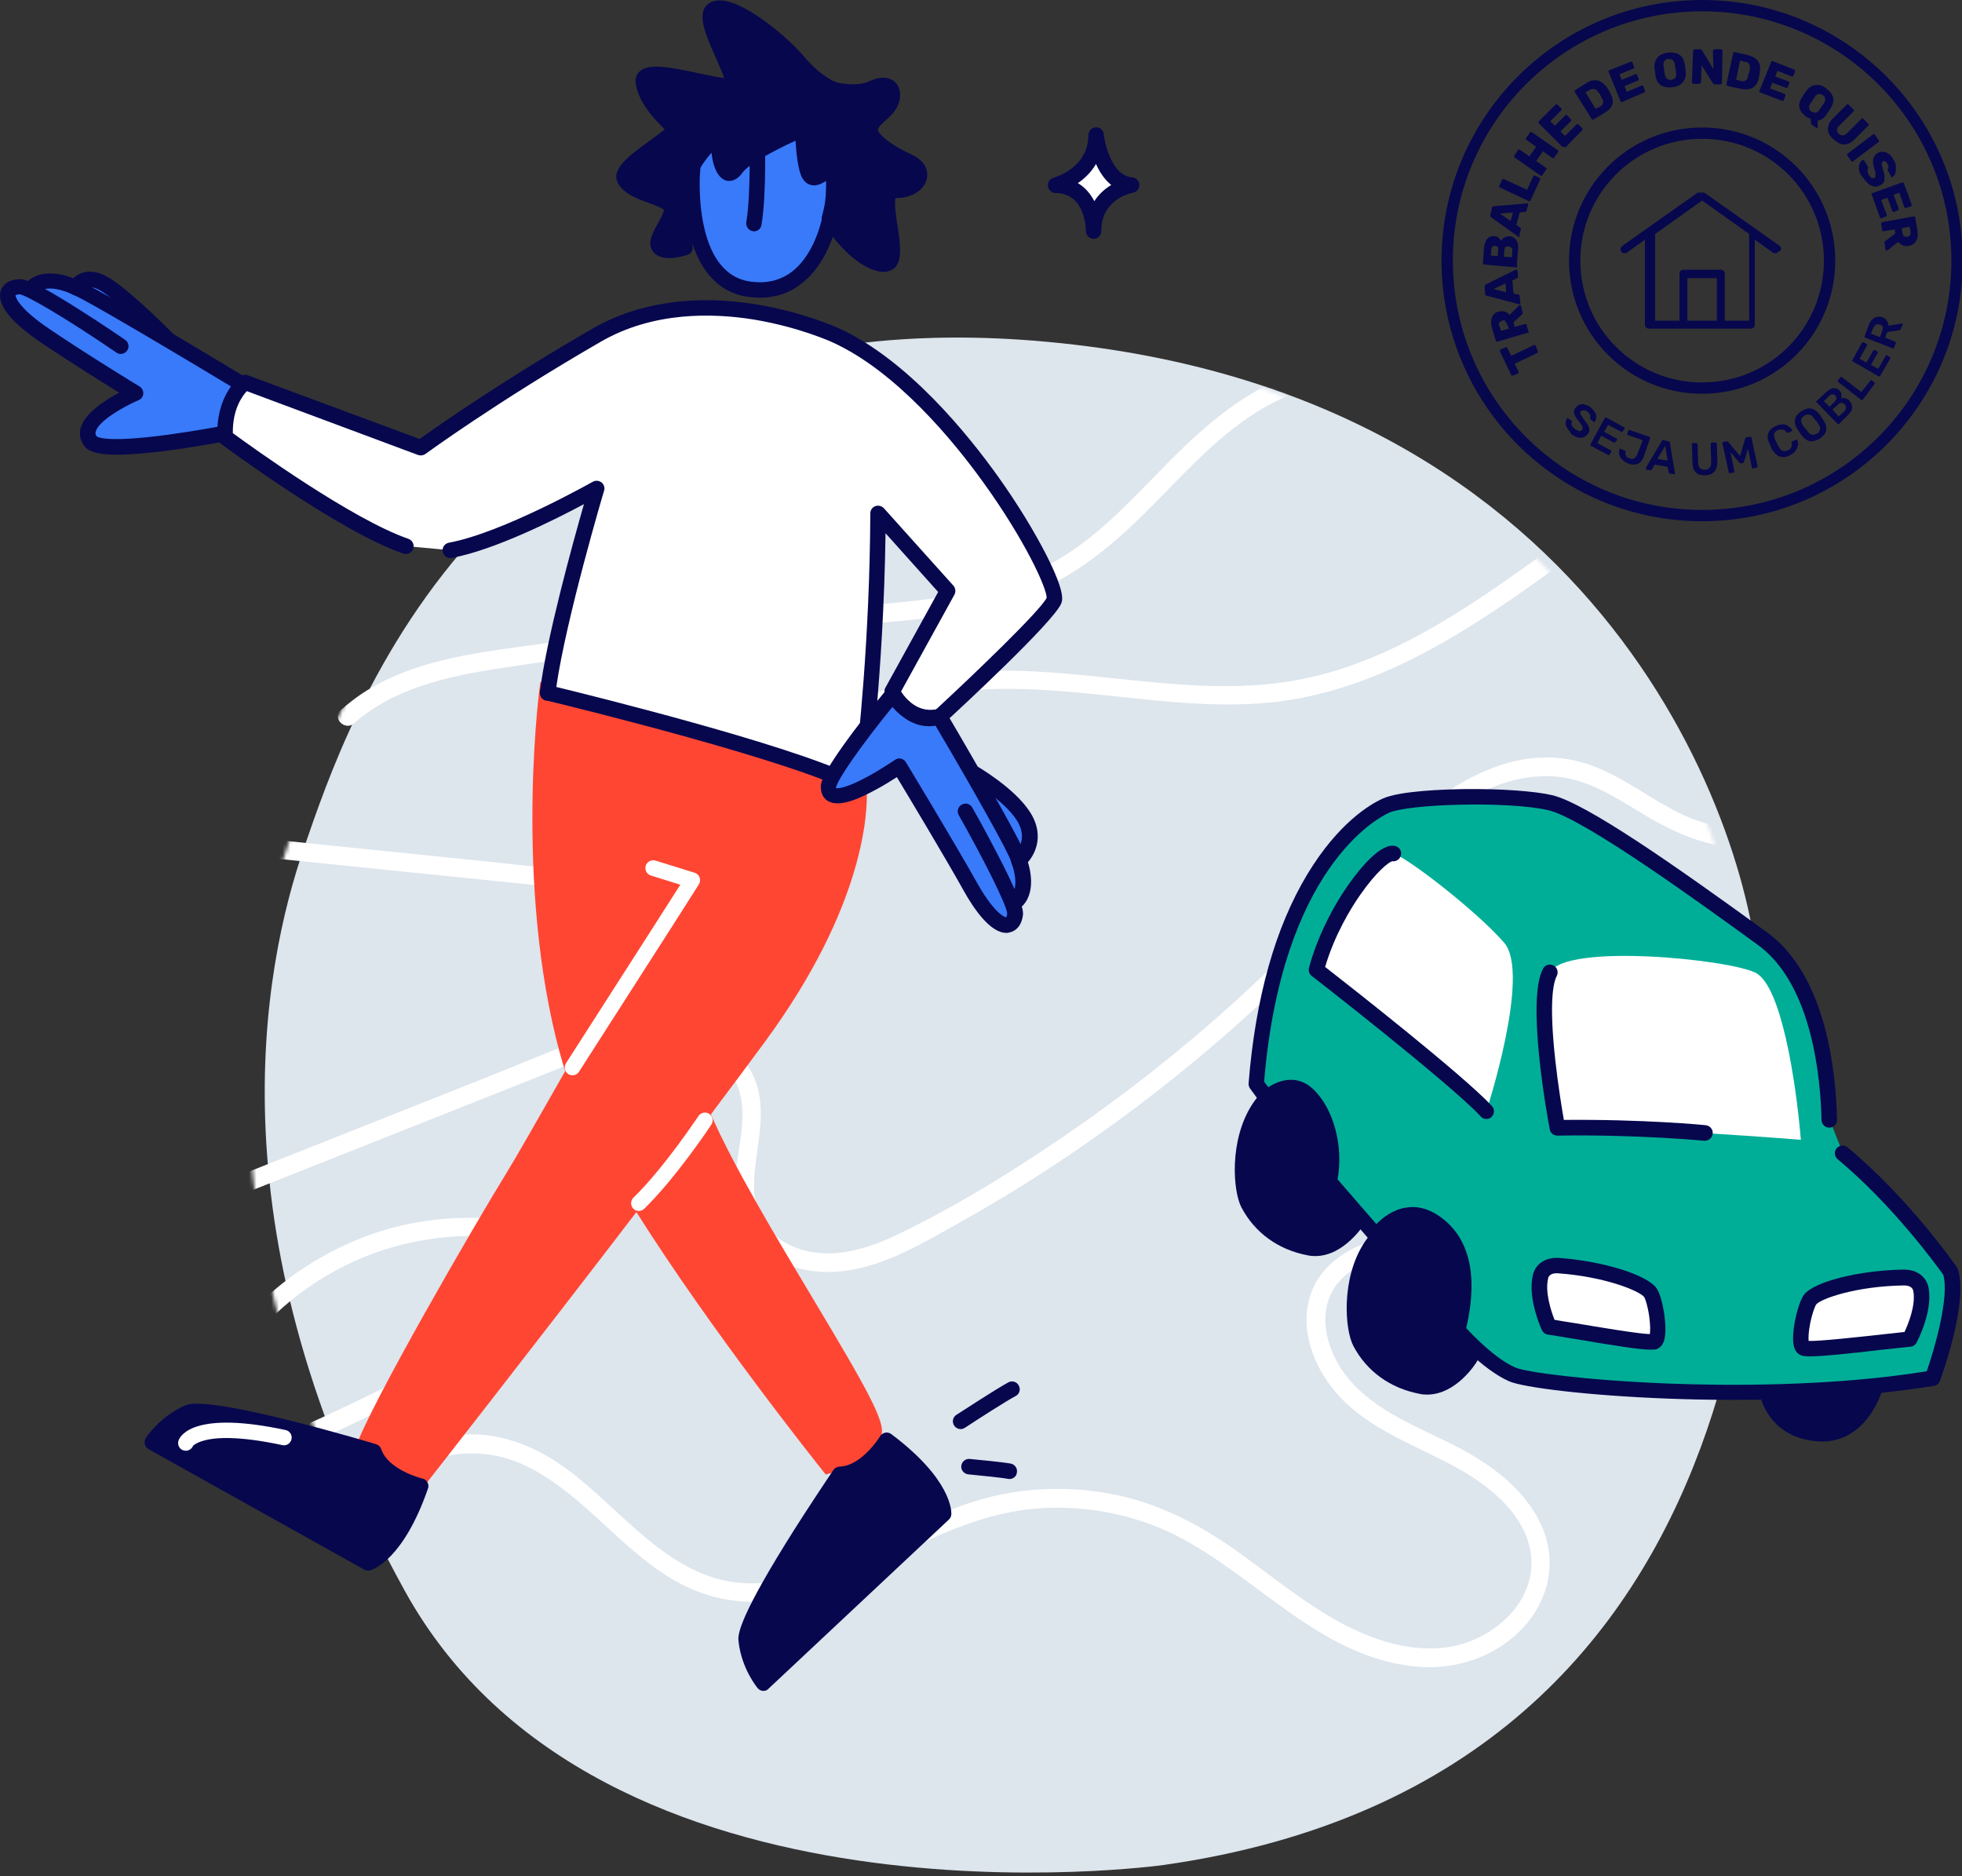 <svg width="524" height="501" viewBox="0 0 524 501" fill="none" xmlns="http://www.w3.org/2000/svg">
<rect x="0" y="0" width="524" height="501" fill="#333333" stroke="none"/>
<g clip-path="url(#carreiras-desenvolva-clip-0)">
<path d="M310.749 498.008C310.749 498.008 160.142 519.137 108.074 424.741C56.006 330.345 70.059 258.406 81.335 225.986C92.611 193.566 130.004 77.418 279.782 91.283C429.56 105.147 468.404 223.122 469.772 263.304C471.223 303.487 479.638 474.014 310.749 498.008Z" fill="#DDE5ED"/>
<mask id="carreiras-desenvolva-mask-0" masktype="alpha" maskUnits="userSpaceOnUse" x="66" y="89" width="400" height="411">
<path d="M306.433 497.287C306.433 497.287 155.825 518.416 103.758 424.02C51.69 329.624 65.743 257.686 77.019 225.266C88.295 192.845 125.687 76.698 275.466 90.562C425.244 104.427 464.087 222.401 465.455 262.584C466.906 302.767 475.322 473.294 306.433 497.287Z" fill="#DDE5ED"/>
</mask>
<g mask="url(#carreiras-desenvolva-mask-0)">
<path d="M54.431 322.956C74.993 314.819 95.513 306.642 116.075 298.506C126.439 294.396 136.761 290.286 147.125 286.177C156.577 282.441 166.484 277.916 176.89 278.124C184.435 278.29 192.85 281.735 196.415 288.792C200.271 296.43 197.078 305.729 196.498 313.782C195.876 322.125 198.239 329.846 205.204 334.869C211.919 339.726 220.584 340.515 228.502 338.896C238.161 336.903 246.991 331.673 255.531 326.899C263.863 322.25 272.071 317.31 280.072 312.08C296.032 301.66 311.288 290.162 325.714 277.709C340.307 265.089 353.945 251.474 366.714 237.069C378.943 223.329 393.452 207.057 413.475 207.264C422.761 207.347 430.472 212.287 438.141 216.978C445.893 221.71 453.77 225.405 462.932 226.359C481.794 228.269 500.241 219.261 515.87 209.714C519.974 207.223 523.995 204.566 527.975 201.868C530.628 200.083 528.141 195.766 525.446 197.551C509.942 208.012 492.697 219.137 473.668 221.295C464.341 222.333 455.221 220.755 446.93 216.314C439.178 212.163 432.089 206.642 423.632 203.902C405.226 198.007 387.11 208.883 374.424 221.461C367.501 228.31 361.325 235.865 354.65 243.005C348.142 249.979 341.343 256.746 334.379 263.263C320.367 276.339 305.443 288.46 289.773 299.502C274.144 310.502 257.728 320.88 240.524 329.265C232.316 333.25 222.947 336.447 213.909 333.624C210.22 332.462 206.655 330.345 204.333 327.148C201.97 323.869 201.307 319.884 201.39 315.94C201.597 307.555 204.54 299.128 202.426 290.743C200.436 282.897 193.928 277.418 186.507 274.844C177.719 271.814 168.267 273.35 159.644 276.173C149.488 279.494 139.621 283.852 129.672 287.796C109.11 295.932 88.59 304.11 68.028 312.246C63.053 314.197 58.12 316.189 53.145 318.14C50.161 319.344 51.446 324.159 54.431 322.956Z" fill="white"/>
<path d="M488.758 328.269C460.776 328.435 432.752 328.643 404.77 328.809C393.37 328.892 381.472 328.061 370.196 330.386C360.993 332.296 351.956 337.526 349.551 347.281C347.105 357.244 352.246 367.787 359.376 374.554C367.957 382.731 379.523 386.55 389.68 392.279C398.427 397.177 408.086 405.147 408.957 415.94C409.786 426.069 401.992 434.537 393.038 438.107C382.052 442.507 369.823 439.311 359.666 434.164C348.639 428.518 339.229 420.382 329.114 413.325C319.082 406.351 308.22 400.955 296.115 398.796C284.342 396.679 272.113 397.26 260.63 400.789C249.644 404.151 239.57 409.88 229.206 414.778C219.382 419.427 208.686 423.661 197.617 422.665C178.465 420.963 166.07 403.196 151.726 392.528C144.513 387.173 136.222 383.354 127.143 383.022C118.355 382.69 109.856 385.513 101.98 389.124C93.647 392.943 85.812 397.717 77.687 401.951C70.225 405.812 62.183 409.506 53.684 410.046C49.622 410.295 45.642 409.797 41.787 408.51C38.761 407.513 37.434 412.329 40.46 413.325C57.996 419.137 75.075 409.215 89.999 400.996C104.965 392.736 122.335 383.23 139.497 390.992C156.369 398.63 166.692 415.733 183.357 423.703C192.809 428.227 203.131 428.767 213.246 426.235C224.232 423.454 234.264 417.891 244.379 412.951C255.282 407.638 266.433 403.321 278.663 402.698C290.726 402.076 302.997 404.483 313.817 409.88C335.498 420.756 352.039 442.092 377.409 444.956C387.856 446.119 398.469 442.964 406.013 435.45C413.227 428.269 415.963 417.933 412.107 408.344C408.003 398.257 398.8 391.407 389.473 386.509C379.399 381.237 367.626 377.169 360.164 368.161C353.946 360.648 350.795 348.858 358.547 341.262C365.304 334.62 376.373 334.081 385.286 333.956C412.937 333.582 440.629 333.582 468.279 333.416C475.078 333.375 481.918 333.333 488.717 333.292C491.95 333.209 491.992 328.227 488.758 328.269Z" fill="white"/>
<path d="M59.737 368.95C66.992 355.459 78.516 344.707 92.197 337.941C99.037 334.537 106.416 332.212 113.961 331.009C120.967 329.888 128.926 329.431 135.808 331.548C138.792 332.462 141.86 334.08 143.27 336.986C145.052 340.639 143.56 345.039 141.155 348.028C138.419 351.432 134.481 353.632 130.75 355.749C126.604 358.074 122.418 360.357 118.231 362.557C101.358 371.482 84.113 379.701 66.494 387.132C46.554 395.517 26.2 402.906 5.555 409.257C2.487 410.212 3.814 414.985 6.881 414.072C46.347 401.951 84.652 386.094 121.091 366.708C125.568 364.3 130.087 361.893 134.481 359.361C138.461 357.078 142.44 354.504 145.259 350.809C150.566 343.919 150.275 334.371 142.731 329.307C136.305 324.99 127.392 324.907 119.93 325.363C111.763 325.903 103.68 327.688 96.093 330.76C78.972 337.609 64.173 350.104 55.384 366.459C53.933 369.24 58.203 371.772 59.737 368.95Z" fill="white"/>
<path d="M94.56 193.151C105.089 183.811 119.35 180.656 132.906 178.539C149.447 176.007 166.07 173.931 182.652 171.772C199.359 169.572 216.024 167.87 232.813 166.501C247.571 165.297 262.661 163.761 276.466 158.032C289.441 152.636 299.639 143.337 309.34 133.416C318.709 123.827 327.995 113.74 340.058 107.513C366.755 93.69 398.593 101.245 426.617 106.019C452.153 110.378 481.628 113.2 504.802 99.045C507.579 97.343 510.191 95.392 512.678 93.275C515.124 91.2 511.6 87.671 509.154 89.747C488.261 107.513 458.123 105.936 432.711 101.992C404.438 97.592 374.134 89.373 346.069 99.46C332.845 104.193 322.357 113.076 312.573 122.914C303.163 132.379 294.126 142.673 282.477 149.481C269.418 157.119 254.163 159.527 239.322 160.938C222.988 162.474 206.655 163.761 190.363 165.795C173.283 167.953 156.245 170.361 139.166 172.644C125.527 174.512 111.308 176.588 99.203 183.645C96.259 185.347 93.523 187.381 90.995 189.622C88.632 191.781 92.155 195.268 94.56 193.151Z" fill="white"/>
<path d="M53.063 227.148C72.132 229.099 91.16 231.05 110.23 233.001C119.764 233.956 129.299 234.952 138.792 235.907C147.457 236.779 156.245 238.024 164.992 237.609C172.91 237.235 180.621 235.367 187.42 231.216C193.265 227.646 198.239 222.831 202.882 217.808C212.624 207.264 221.371 195.973 234.886 190.079C249.354 183.769 265.729 183.313 281.192 184.392C299.598 185.637 317.921 189.124 336.41 187.837C364.475 185.886 388.271 171.025 410.615 155.127C432.213 139.768 453.936 122.333 480.094 115.567C483.203 114.778 486.354 114.114 489.546 113.657C492.697 113.2 491.37 108.385 488.22 108.842C461.605 112.868 439.053 128.601 417.704 143.919C396.23 159.319 374.093 176.09 347.644 181.362C313.651 188.128 279.243 173.64 245.25 181.486C237.871 183.188 230.699 185.969 224.315 190.079C218.345 193.939 213.288 198.879 208.52 204.11C199.4 214.072 190.612 226.11 177.304 230.511C169.055 233.25 160.183 232.96 151.644 232.213C142.44 231.424 133.279 230.386 124.117 229.431C105.048 227.48 86.02 225.529 66.95 223.578C62.349 223.122 57.706 222.623 53.104 222.167C49.871 221.835 49.912 226.816 53.063 227.148Z" fill="white"/>
</g>
<path d="M281.938 49.481C281.938 49.481 292.757 46.617 292.757 36.115C292.757 36.115 294.084 48.734 302.251 49.481C302.251 49.481 292.094 51.225 292.094 61.686C292.094 61.686 292.094 49.481 281.938 49.481Z" fill="white"/>
<path d="M292.094 63.761C290.933 63.761 290.021 62.848 290.021 61.685C290.021 61.27 289.897 51.557 281.938 51.557C280.901 51.557 280.031 50.768 279.865 49.73C279.74 48.692 280.362 47.738 281.399 47.447C281.813 47.323 290.685 44.79 290.685 36.073C290.685 34.952 291.555 34.039 292.633 33.998C293.752 33.914 294.706 34.745 294.789 35.865C294.789 35.907 295.12 38.813 296.364 41.76C297.857 45.247 299.888 47.157 302.417 47.364C303.453 47.447 304.282 48.319 304.282 49.357C304.324 50.394 303.577 51.308 302.541 51.474C302.209 51.515 294.126 53.093 294.126 61.644C294.167 62.848 293.255 63.761 292.094 63.761ZM287.866 48.9C289.856 50.062 291.265 51.806 292.26 53.715C293.504 51.806 295.12 50.394 296.779 49.398C294.955 47.904 293.628 45.87 292.716 43.794C291.431 45.994 289.69 47.655 287.866 48.9Z" fill="#07074E"/>
<path d="M146.088 184.766C146.088 184.766 215.485 200.623 229.414 210.212L229.372 210.254C229.372 210.254 232.233 236.779 202.592 277.128C172.952 317.477 111.639 395.808 111.639 395.808C103.099 393.981 97.005 387.257 97.005 387.257C100.653 376.256 129.133 327.273 137.051 314.446C144.969 301.619 184.186 231.175 184.186 231.175L181.284 230.635C181.284 230.635 178.548 264.965 184.642 289.125C190.736 313.325 235.922 376.754 233.476 382.773C231.031 388.792 221.371 391.532 221.371 391.532C221.371 391.532 164.992 321.005 154.131 289.125C138.585 243.504 146.088 184.766 146.088 184.766Z" fill="#FF4633"/>
<path d="M112.468 398.09L111.183 397.8C102.104 395.849 95.72 388.917 95.43 388.626L94.601 387.713L94.974 386.55C98.705 375.384 126.936 326.692 135.227 313.284C137.839 309.049 143.933 298.381 150.939 286.052C143.85 263.138 142.233 237.567 142.192 219.759C142.109 199.46 144.016 184.558 144.016 184.433L144.306 182.15L146.545 182.648C149.405 183.313 216.48 198.713 230.575 208.427L232.647 209.838L231.487 210.959C231.735 216.355 231.155 241.677 204.25 278.248C200.022 284.018 195.13 290.535 189.865 297.551C195.752 311.125 207.235 330.303 216.853 346.326C231.652 371.025 236.71 379.992 235.342 383.396C232.564 390.245 222.325 393.234 221.869 393.358L220.542 393.732L219.672 392.653C218.014 390.577 189.907 355.293 169.967 323.661C142.441 359.61 113.629 396.389 113.215 396.928L112.468 398.09ZM99.368 386.716C101.11 388.377 105.379 391.947 110.81 393.483C115.785 387.09 142.441 353.051 167.645 320.091C161.095 309.464 155.665 299.419 152.721 291.449C146.503 302.408 141.197 311.665 138.792 315.567C130.294 329.224 104.26 374.263 99.368 386.716ZM172.703 320.299C190.943 349.44 216.936 382.607 222.076 389.124C224.978 388.045 229.953 385.596 231.487 382.15C231.528 378.954 221.454 362.142 213.329 348.651C203.712 332.628 193.14 314.985 187.047 301.494C182.445 307.555 177.636 313.865 172.703 320.299ZM155.458 286.592C155.665 287.215 155.872 287.837 156.079 288.46C158.65 296.056 163.914 305.895 170.381 316.521C175.439 309.88 180.455 303.321 185.14 297.094C184.02 294.354 183.15 291.864 182.611 289.622C179.419 276.92 178.631 261.519 178.59 250.809C178.59 248.941 178.59 247.115 178.59 245.413C172.454 256.372 163.5 272.437 155.458 286.592ZM182.942 237.609C182.486 248.775 182.279 271.44 186.632 288.626C186.964 289.996 187.461 291.532 188.083 293.192C192.767 286.966 197.12 281.112 200.934 275.924C209.225 264.633 220.128 247.239 225.02 228.352C227.341 219.469 227.424 213.491 227.341 211.374C213.661 203.03 159.645 190.079 147.871 187.339C146.793 197.883 143.062 242.881 153.799 281.112C163.251 264.384 173.574 245.911 178.838 236.447C179.004 232.752 179.17 230.511 179.17 230.469L179.336 228.144L187.337 229.68L185.927 232.171C185.927 232.296 184.808 234.288 182.942 237.609Z" fill="#FF4633"/>
<path d="M236.834 384.641C236.834 384.641 231.404 393.608 224.274 393.732C224.274 393.732 198.571 431.3 199.276 438.066C200.022 444.832 203.919 449.44 203.919 449.44L252.049 404.317C252.049 404.317 252.422 396.347 236.834 384.641Z" fill="#07074E"/>
<path d="M203.919 451.515C203.877 451.515 203.836 451.515 203.794 451.515C203.214 451.474 202.717 451.225 202.344 450.768C202.178 450.56 198.032 445.579 197.244 438.273C197.079 436.903 196.706 433.333 209.764 412.246C216.065 402.076 222.532 392.653 222.574 392.528C222.947 391.988 223.569 391.656 224.232 391.615C230.119 391.49 235.01 383.603 235.052 383.52C235.342 383.022 235.839 382.69 236.42 382.565C237 382.441 237.581 382.607 238.037 382.939C254.038 394.936 254.121 403.404 254.08 404.359C254.038 404.898 253.831 405.396 253.416 405.77L205.287 450.893C204.955 451.308 204.416 451.515 203.919 451.515ZM225.434 395.766C223.734 398.257 218.428 406.144 213.288 414.487C201.597 433.375 201.307 437.277 201.39 437.858C201.805 441.511 203.214 444.5 204.292 446.285L249.893 403.487C249.478 401.494 247.405 395.641 237.332 387.63C235.218 390.328 230.906 395.102 225.434 395.766Z" fill="#07074E"/>
<path d="M112.344 396.804C112.344 396.804 102.146 394.355 99.866 387.589C99.866 387.589 56.297 374.513 50.078 377.252C43.86 379.992 40.668 385.139 40.668 385.139L98.249 417.31C98.291 417.31 106.002 415.235 112.344 396.804Z" fill="#07074E"/>
<path d="M98.291 419.386C97.959 419.386 97.586 419.303 97.296 419.137L39.673 386.966C39.175 386.675 38.802 386.218 38.678 385.679C38.554 385.139 38.637 384.558 38.927 384.06C39.051 383.811 42.533 378.373 49.249 375.384C50.493 374.844 53.768 373.391 77.812 379.411C89.378 382.316 100.364 385.596 100.447 385.637C101.068 385.845 101.607 386.301 101.815 386.966C103.721 392.57 112.717 394.811 112.842 394.811C113.422 394.936 113.878 395.309 114.168 395.849C114.458 396.347 114.5 396.97 114.293 397.509C107.743 416.397 99.7 419.095 98.83 419.344C98.664 419.344 98.498 419.386 98.291 419.386ZM43.819 384.475L98.415 414.944C100.198 413.948 105.131 410.17 109.691 398.132C106.458 397.011 100.654 394.313 98.332 389.29C72.05 381.445 53.643 377.958 50.949 379.161C47.55 380.656 45.187 382.939 43.819 384.475Z" fill="#07074E"/>
<path d="M49.622 387.381C49.373 387.381 49.125 387.339 48.876 387.256C47.798 386.841 47.301 385.637 47.715 384.558C48.254 383.188 52.11 376.671 76.278 381.86C77.397 382.109 78.102 383.188 77.853 384.309C77.605 385.43 76.527 386.135 75.407 385.886C63.593 383.354 57.457 383.811 54.431 384.682C52.4 385.222 51.571 386.052 51.571 386.052C51.239 386.883 50.451 387.381 49.622 387.381Z" fill="white"/>
<path d="M20.189 76.837C20.189 76.837 22.428 72.188 28.646 76.298C34.864 80.407 44.979 90.826 44.979 90.826" fill="#387AF9"/>
<path d="M45.02 92.902C44.482 92.902 43.943 92.694 43.528 92.279C43.445 92.196 33.454 81.984 27.526 78.041C25.868 76.92 24.459 76.505 23.422 76.754C22.51 77.003 22.096 77.75 22.054 77.792V77.75L18.323 75.965C18.448 75.716 19.567 73.516 22.262 72.769C24.5 72.146 27.029 72.769 29.806 74.595C36.108 78.788 46.057 88.958 46.471 89.373C47.259 90.203 47.259 91.49 46.43 92.32C46.057 92.694 45.518 92.902 45.02 92.902Z" fill="#07074E"/>
<path d="M32.252 92.528C32.252 92.528 8.664 76.422 5.223 76.588C-0.083 76.879 0.871 82.109 11.898 89.581C22.22 96.555 36.191 105.065 36.191 105.065C36.191 105.065 19.608 112.163 24.293 117.892C27.899 122.292 62.598 115.276 62.598 115.276C62.598 115.276 63.136 108.635 70.557 106.144C70.557 106.144 23.132 77.418 20.272 76.879C20.272 76.879 13.307 73.184 9.162 76.339" fill="#387AF9"/>
<path d="M31.299 121.42C25.495 121.42 23.588 120.382 22.635 119.22C21.474 117.808 21.101 116.148 21.515 114.404C22.51 110.419 27.983 106.891 31.838 104.857C27.07 101.91 17.95 96.223 10.737 91.324C5.224 87.588 -1.036 82.233 0.166 77.792C0.415 76.879 1.41 74.761 5.099 74.554C5.514 74.512 6.053 74.512 7.504 75.052C7.586 74.927 7.711 74.803 7.877 74.72C12.768 70.942 20.189 74.512 21.101 75.01C26.241 77.044 57.83 96.015 71.594 104.359C72.298 104.774 72.671 105.563 72.588 106.351C72.506 107.14 71.967 107.846 71.179 108.095C65.209 110.129 64.671 115.235 64.629 115.442C64.546 116.355 63.883 117.103 62.971 117.31C62.888 117.31 54.099 119.095 45.021 120.299C38.927 121.088 34.532 121.42 31.299 121.42ZM25.827 116.521C26.117 116.771 28.77 118.265 44.979 116.065C51.654 115.152 58.121 113.989 60.815 113.45C61.313 111.54 62.681 108.261 66.204 105.895C48.379 95.143 22.469 79.743 19.774 78.829C19.608 78.788 19.401 78.705 19.277 78.622C17.95 77.916 14.592 76.629 12.022 77.169C14.219 78.373 17.163 80.116 21.142 82.648C27.444 86.633 33.372 90.702 33.413 90.743C34.367 91.407 34.615 92.694 33.952 93.607C33.289 94.562 32.004 94.811 31.092 94.147C17.287 84.724 7.172 78.871 5.265 78.58C4.56 78.622 4.27 78.788 4.146 78.829C4.104 79.494 5.431 82.607 13.059 87.754C23.215 94.645 37.103 103.113 37.269 103.196C37.932 103.612 38.305 104.359 38.264 105.106C38.222 105.895 37.724 106.559 37.02 106.849C32.667 108.717 26.241 112.536 25.578 115.235C25.454 115.733 25.454 116.065 25.827 116.521ZM19.774 78.871H19.816C19.816 78.871 19.816 78.871 19.774 78.871Z" fill="#07074E"/>
<path d="M184.891 45.87C184.891 45.87 182.528 74.679 200.022 77.211C218.76 79.951 221.994 56.621 221.994 56.621C221.994 56.621 227.963 32.088 204.79 23.579C184.974 16.273 184.891 45.87 184.891 45.87Z" fill="#387AF9"/>
<path d="M202.965 79.494C201.888 79.494 200.81 79.41 199.69 79.245C191.607 78.082 186.135 71.772 183.854 60.98C182.279 53.591 182.735 46.617 182.818 45.745C182.818 44.292 183.191 28.435 191.731 22.499C195.462 19.884 200.105 19.552 205.536 21.544C218.387 26.276 222.74 35.741 224.149 42.798C225.559 49.938 224.273 56.04 224.066 56.912C223.859 58.198 221.91 69.822 213.91 75.841C210.718 78.331 207.069 79.494 202.965 79.494ZM186.964 46.036C186.922 46.285 184.974 72.935 200.312 75.176C204.582 75.799 208.313 74.927 211.381 72.644C218.345 67.414 219.921 56.455 219.962 56.33C219.962 56.247 220.004 56.206 220.004 56.123C220.004 56.081 221.372 50.228 220.045 43.545C218.304 34.828 212.915 28.767 204.126 25.488C200.022 23.993 196.747 24.118 194.135 25.944C188.332 29.971 187.047 41.677 187.005 45.87C186.964 45.911 186.964 45.994 186.964 46.036Z" fill="#07074E"/>
<path d="M201.39 61.768C201.266 61.768 201.142 61.768 201.017 61.727C199.898 61.519 199.152 60.44 199.317 59.319C200.603 51.764 200.147 36.447 200.147 36.281C200.105 35.118 201.017 34.163 202.136 34.122C203.256 34.081 204.251 34.994 204.292 36.115C204.292 36.779 204.748 52.013 203.38 59.983C203.256 61.021 202.385 61.768 201.39 61.768Z" fill="#07074E"/>
<path d="M183.73 47.281C184.642 43.089 191.897 34.247 192.021 38.689C192.146 43.13 193.804 48.859 196.706 44.832C199.608 40.806 214.49 34.413 214.49 34.413C214.49 34.413 214.615 43.919 216.148 46.534C217.682 49.149 220.045 45.289 222.574 45.455C225.103 45.621 221.579 58.406 221.579 58.406C221.579 58.406 228.502 69.49 235.591 70.528C242.638 71.565 233.062 50.602 239.115 50.727C245.167 50.851 248.193 45.662 242.763 43.13C237.332 40.598 232.274 37.153 232.399 34.413C232.523 31.673 236.669 30.137 237.954 27.148C239.198 24.16 237.581 21.42 233.145 23.495C228.709 25.571 222.698 23.911 222.698 23.911C222.698 23.911 218.263 22.458 213.205 16.439C208.147 10.461 194.923 0 190.612 2.491C186.342 4.982 198.447 21.918 195.048 22.831C191.648 23.745 171.211 16.439 171.833 21.794C172.454 27.148 178.258 32.213 180.041 34.039C181.823 35.866 164.91 44.085 166.899 47.862C168.889 51.64 177.512 52.429 179.129 54.919C180.745 57.41 174.569 63.512 175.978 65.754C177.388 67.995 182.984 66.044 182.984 66.044C182.984 66.044 181.575 56.953 183.73 47.281Z" fill="#07074E"/>
<path d="M236.006 72.603C235.757 72.603 235.508 72.603 235.218 72.561C227.424 71.399 220.501 60.689 219.755 59.485C219.465 58.987 219.341 58.406 219.506 57.825C220.584 53.964 221.289 49.896 221.372 47.904C221.123 48.028 220.833 48.194 220.626 48.319C219.506 48.983 218.138 49.813 216.563 49.398C215.61 49.149 214.863 48.526 214.283 47.572C213.122 45.537 212.666 40.805 212.459 37.567C206.945 40.099 199.898 43.836 198.323 46.077C196.54 48.568 194.757 48.443 193.845 48.194C193.058 47.945 190.653 46.741 190.032 40.805C188.373 42.59 186.135 45.828 185.72 47.821C183.689 56.995 185.015 65.629 185.015 65.753C185.181 66.749 184.601 67.704 183.647 68.036C183.565 68.078 182.031 68.576 180.248 68.825C177.263 69.199 175.232 68.534 174.196 66.874C172.869 64.757 174.32 62.183 175.688 59.693C176.268 58.655 177.305 56.745 177.305 56.04C176.807 55.5 174.735 54.753 173.325 54.213C170.133 53.051 166.526 51.723 165.034 48.9C163.044 45.164 168.143 41.469 173.574 37.526C174.9 36.571 176.559 35.367 177.512 34.537C175.025 32.088 170.382 27.314 169.76 22.084C169.636 20.88 170.009 19.801 170.838 19.053C173.201 16.895 178.507 17.808 186.964 19.635C189.078 20.091 191.814 20.672 193.389 20.838C192.975 19.427 191.897 17.061 191.151 15.359C188.456 9.298 185.637 3.03 189.576 0.747C192.312 -0.83 196.623 0.456 202.8 4.608C207.194 7.596 212.003 11.831 214.78 15.151C219.05 20.216 222.823 21.793 223.279 21.959C223.901 22.125 228.792 23.288 232.233 21.669C236.047 19.884 238.161 21.087 239.073 21.959C240.524 23.371 240.814 25.695 239.861 28.02C239.115 29.805 237.705 31.092 236.462 32.212C235.508 33.084 234.513 33.956 234.472 34.62C234.43 35.409 236.71 38.148 243.633 41.345C247.199 43.005 247.986 45.745 247.53 47.737C246.825 50.851 243.426 52.926 239.198 52.885C238.742 54.047 239.363 58.032 239.695 60.232C240.441 65.172 241.063 69.448 238.907 71.606C238.327 72.021 237.415 72.603 236.006 72.603ZM223.776 58.032C225.973 61.27 231.238 67.787 235.84 68.451C235.881 68.451 235.964 68.451 236.006 68.451C236.586 67.372 235.923 63.055 235.591 60.73C234.886 56.04 234.306 52.013 236.171 49.896C236.71 49.315 237.622 48.609 239.156 48.651C241.809 48.692 243.302 47.53 243.509 46.7C243.675 46.077 242.763 45.413 241.892 44.998C236.503 42.507 230.16 38.647 230.326 34.288C230.451 31.922 232.15 30.386 233.684 29.016C234.638 28.144 235.632 27.273 236.047 26.318C236.379 25.488 236.296 24.948 236.213 24.865C236.13 24.823 235.467 24.699 234.016 25.363C228.958 27.729 222.408 25.986 222.118 25.903C222.077 25.903 222.035 25.903 222.035 25.861C221.828 25.778 216.978 24.159 211.63 17.767C209.06 14.695 204.582 10.793 200.478 8.011C195.089 4.359 192.519 4.026 191.773 4.234C191.4 5.687 193.763 11 194.923 13.574C197.162 18.638 198.323 21.337 197.411 23.288C197.038 24.035 196.416 24.574 195.587 24.823C193.97 25.28 191.234 24.699 186.093 23.62C182.735 22.914 175.978 21.461 173.947 21.959C174.652 25.82 178.714 29.805 180.704 31.797C181.036 32.129 181.285 32.378 181.533 32.627C182.072 33.167 182.321 33.873 182.238 34.62C182.072 36.447 180.248 37.858 176.061 40.888C173.864 42.466 169.428 45.703 168.889 47.115C169.801 48.443 172.579 49.481 174.859 50.311C177.388 51.224 179.585 52.055 180.746 53.549C180.911 51.432 181.243 49.19 181.741 46.907C182.487 43.503 187.834 35.118 191.565 35.492C192.768 35.616 194.053 36.529 194.136 38.688C194.219 40.93 194.633 42.756 195.048 43.669C195.048 43.669 195.048 43.669 195.048 43.628C198.198 39.228 212.127 33.167 213.703 32.503C214.324 32.212 215.071 32.295 215.651 32.669C216.231 33.043 216.604 33.707 216.604 34.371C216.646 38.439 217.143 43.503 217.807 45.205C218.055 45.081 218.346 44.915 218.553 44.79C219.672 44.126 221.04 43.296 222.698 43.42C223.528 43.462 224.274 43.877 224.771 44.583C226.305 46.741 225.144 52.885 223.776 58.032ZM177.885 64.591C178.424 64.757 179.543 64.674 180.704 64.425C180.58 63.221 180.455 61.519 180.455 59.444C180.124 60.149 179.709 60.897 179.336 61.561C178.839 62.474 178.092 63.885 177.885 64.591Z" fill="#07074E"/>
<path d="M152.888 287.132C152.514 287.132 152.1 287.007 151.768 286.8C150.815 286.177 150.525 284.89 151.146 283.935C151.395 283.52 174.817 247.073 181.699 236.239L173.823 233.79C172.745 233.458 172.123 232.296 172.455 231.175C172.786 230.095 173.947 229.473 175.066 229.805L185.513 233.043C186.135 233.25 186.632 233.707 186.84 234.288C187.047 234.911 187.005 235.575 186.674 236.115C182.818 242.3 154.919 285.679 154.67 286.135C154.256 286.8 153.592 287.132 152.888 287.132Z" fill="white"/>
<path d="M170.63 323.371C170.091 323.371 169.552 323.163 169.138 322.748C168.35 321.918 168.35 320.631 169.179 319.801C177.429 311.789 186.425 298.132 186.549 298.008C187.171 297.053 188.456 296.804 189.41 297.426C190.363 298.049 190.612 299.336 189.99 300.291C189.617 300.872 180.621 314.404 172.081 322.748C171.667 323.163 171.169 323.371 170.63 323.371Z" fill="white"/>
<path d="M120.221 146.908C135.062 144.168 159.272 130.386 159.272 130.386C159.272 130.386 148.369 166.999 146.172 185.056H146.462C146.462 185.056 214.366 201.412 229.787 210.503C229.787 210.503 234.264 178.415 234.472 137.07L253.044 157.742L238.244 184.6C238.244 184.6 242.058 193.192 250.888 191.366C250.888 191.366 279.326 165.131 281.44 160.316C283.555 155.501 254.66 103.736 223.071 89.415C223.071 89.415 187.71 73.018 159.354 89.415C130.999 105.812 112.427 119.469 112.427 119.469L65.5 102.076C65.5 102.076 59.654 106.351 60.193 116.729C60.193 116.729 91.409 139.975 108.447 145.828" fill="white"/>
<path d="M229.829 212.578C229.456 212.578 229.083 212.495 228.792 212.287C214.283 203.694 150.691 188.169 146.255 187.132H146.213C145.633 187.132 145.053 186.883 144.68 186.426C144.306 185.969 144.099 185.388 144.182 184.807C145.923 170.527 152.929 145.205 155.955 134.62C148.203 138.771 131.953 146.907 120.635 148.983C119.516 149.191 118.438 148.443 118.231 147.323C118.024 146.202 118.77 145.122 119.889 144.915C134.191 142.3 158.07 128.767 158.318 128.643C159.065 128.227 159.977 128.311 160.64 128.809C161.303 129.348 161.593 130.22 161.345 131.009C161.22 131.341 151.188 165.214 148.576 183.437C158.484 185.845 210.386 198.713 228.171 207.306C229.248 198.464 232.275 170.693 232.44 137.069C232.44 136.198 232.979 135.45 233.767 135.16C234.555 134.869 235.467 135.077 236.047 135.699L254.619 156.372C255.199 157.036 255.324 157.991 254.909 158.78L240.649 184.641C241.726 186.426 244.711 190.245 249.976 189.456C260.754 179.494 277.751 163.138 279.534 159.651C279.617 157.161 273.813 144.292 262.496 128.643C254.868 118.057 239.488 99.17 222.242 91.366C222.16 91.324 213.412 87.339 201.432 85.347C190.488 83.562 174.486 83.105 160.391 91.283C132.45 107.43 113.837 121.088 113.629 121.212C113.049 121.627 112.344 121.71 111.681 121.503L65.914 104.442C64.629 105.853 62.1 109.34 62.183 115.65C67.158 119.303 94.021 138.688 109.069 143.877C110.147 144.251 110.728 145.413 110.354 146.534C109.981 147.613 108.821 148.194 107.701 147.821C90.58 141.926 60.194 119.386 58.908 118.431C58.411 118.057 58.121 117.476 58.079 116.895C57.499 105.521 63.966 100.623 64.256 100.457C64.837 100.042 65.541 99.959 66.205 100.208L112.096 117.227C116.158 114.28 133.652 101.951 158.318 87.713C170.34 80.78 185.513 78.539 202.178 81.32C214.698 83.396 223.569 87.464 223.942 87.63C242.431 96.015 258.599 116.106 266.6 127.314C271.699 134.454 276.259 141.926 279.534 148.36C284.591 158.406 283.762 160.357 283.389 161.229C281.233 166.169 257.148 188.543 252.339 192.943C252.049 193.192 251.717 193.358 251.344 193.441C243.053 195.185 237.954 189 236.379 185.471C236.13 184.89 236.13 184.184 236.462 183.645L250.556 158.074L236.503 142.383C235.964 180.822 231.902 210.461 231.86 210.751C231.777 211.457 231.321 212.038 230.699 212.329C230.409 212.495 230.119 212.578 229.829 212.578Z" fill="#07074E"/>
<path d="M272.072 229.639C272.072 229.639 277.793 224.948 273.315 217.933C269.377 211.831 259.594 206.227 259.594 206.227" fill="#387AF9"/>
<path d="M272.072 231.714C271.491 231.714 270.869 231.465 270.455 230.967C269.75 230.095 269.875 228.767 270.745 228.061C270.787 228.02 271.906 227.065 272.528 225.488C273.315 223.495 272.984 221.295 271.574 219.054C267.968 213.45 258.682 208.053 258.599 208.012C257.604 207.43 257.272 206.185 257.852 205.189C258.433 204.193 259.677 203.861 260.671 204.442C261.086 204.691 270.952 210.378 275.098 216.853C279.451 223.661 275.927 229.265 273.44 231.299C272.984 231.548 272.528 231.714 272.072 231.714Z" fill="#07074E"/>
<path d="M257.894 216.646C257.894 216.646 271.533 240.847 271.077 244.168C270.372 249.274 265.397 247.945 259.055 236.613C253.168 226.028 240.151 204.566 240.151 204.566C240.151 204.566 221.455 217.435 221.247 210.253C221.123 206.185 238.41 185.305 238.41 185.305C238.41 185.305 243.633 193.815 250.888 191.241C250.888 191.241 271.781 226.692 272.072 229.556C272.072 229.556 275.098 236.613 271.657 240.349" fill="#387AF9"/>
<path d="M268.755 249.107C264.568 249.107 260.215 242.964 257.272 237.65C252.463 229.016 242.804 212.951 239.529 207.513C238.12 208.427 236.005 209.755 233.725 210.959C229.58 213.2 224.439 215.567 221.372 214.031C220.584 213.657 219.299 212.619 219.216 210.336C219.175 209.257 219.133 207.057 228.17 195.019C232.44 189.332 236.835 184.06 236.876 184.018C237.291 183.52 237.954 183.23 238.617 183.271C239.28 183.313 239.902 183.686 240.234 184.267C240.275 184.35 244.711 191.283 250.225 189.332C251.178 189 252.214 189.373 252.712 190.245C252.753 190.328 258.018 199.211 263.2 208.344C272.611 224.824 273.896 227.978 274.103 229.016C274.683 230.469 277.088 237.484 273.232 241.76C273.108 241.885 273.025 241.968 272.901 242.051C273.315 243.503 273.232 244.002 273.191 244.417C272.693 248.028 270.496 248.817 269.584 248.983C269.294 249.107 269.045 249.107 268.755 249.107ZM240.192 202.532C240.317 202.532 240.483 202.532 240.607 202.574C241.146 202.698 241.643 203.03 241.934 203.528C242.058 203.736 255.033 225.156 260.879 235.616C265.107 243.213 268.009 244.873 268.714 244.956C268.797 244.832 268.921 244.583 269.004 243.96C268.88 241.594 262.205 228.518 256.07 217.684C255.489 216.687 255.863 215.401 256.857 214.861C257.852 214.28 259.138 214.653 259.676 215.65C259.718 215.691 263.159 221.793 266.475 228.227C268.548 232.212 269.957 235.16 270.952 237.401C271.616 234.994 270.662 231.756 270.123 230.469C270.04 230.303 269.999 230.137 269.999 229.971C269.377 227.605 259.345 209.838 249.852 193.773C246.701 194.313 243.55 193.4 240.607 190.992C239.695 190.245 238.949 189.498 238.327 188.792C230.077 198.921 223.527 208.302 223.279 210.336C223.279 210.378 223.279 210.419 223.279 210.461C223.776 210.544 225.807 210.585 231.694 207.389C235.508 205.313 238.866 202.989 238.907 202.989C239.363 202.657 239.736 202.532 240.192 202.532ZM269.999 229.805C269.999 229.805 269.999 229.846 269.999 229.888C269.999 229.846 269.999 229.846 269.999 229.805Z" fill="#07074E"/>
<path d="M256.567 381.611C255.904 381.611 255.24 381.279 254.826 380.656C254.204 379.701 254.453 378.414 255.448 377.792C255.904 377.501 266.475 370.61 269.335 369.116C270.372 368.576 271.615 368.991 272.113 370.029C272.652 371.067 272.237 372.312 271.201 372.81C269.086 373.89 261.459 378.788 257.728 381.237C257.355 381.486 256.94 381.611 256.567 381.611Z" fill="#07074E"/>
<path d="M269.584 394.936C269.46 394.936 269.294 394.936 269.17 394.894C267.553 394.562 261.003 393.939 258.599 393.69C257.479 393.566 256.609 392.57 256.733 391.449C256.857 390.328 257.852 389.456 258.972 389.581C259.884 389.664 267.843 390.411 269.957 390.826C271.077 391.034 271.823 392.154 271.574 393.275C271.45 394.271 270.579 394.936 269.584 394.936Z" fill="#07074E"/>
<path d="M501.817 366.418C501.817 366.418 498.998 384.102 485.194 382.773C471.389 381.445 471.513 368.244 471.513 368.244C471.513 368.244 491.992 367.663 501.817 366.418Z" fill="#07074E"/>
<path d="M486.644 384.932C486.105 384.932 485.566 384.89 484.986 384.848C472.549 383.645 469.399 373.474 469.44 368.244C469.44 367.123 470.352 366.21 471.472 366.21C471.679 366.21 491.951 365.629 501.568 364.384C502.232 364.301 502.853 364.55 503.309 365.006C503.765 365.463 503.973 366.127 503.848 366.791C502.853 373.225 497.92 384.932 486.644 384.932ZM473.793 370.237C474.374 373.516 476.612 379.826 485.401 380.697C490.251 381.154 494.106 378.912 496.884 374.056C497.962 372.188 498.666 370.278 499.122 368.784C490.831 369.614 478.768 370.071 473.793 370.237Z" fill="#07074E"/>
<path d="M392.624 362.557C392.624 362.557 387.069 371.607 379.482 370.154C371.896 368.701 366.382 364.342 363.273 358.448C360.164 352.553 359.501 323.08 384.623 324.492C409.745 325.903 392.624 362.557 392.624 362.557Z" fill="#07074E"/>
<path d="M381.14 372.395C380.477 372.395 379.814 372.354 379.109 372.188C371.274 370.693 365.014 366.168 361.449 359.402C359.169 355.085 358.133 341.511 364.268 331.963C367.294 327.273 373.305 321.793 384.788 322.416C391.007 322.748 395.443 325.114 398.013 329.431C404.894 341.013 394.945 362.516 394.531 363.429C394.489 363.512 394.448 363.553 394.406 363.636C394.157 364.051 388.934 372.395 381.14 372.395ZM382.964 326.525C376.166 326.525 371.067 329.099 367.792 334.205C362.693 342.134 363.48 354.255 365.139 357.493C368.082 363.138 373.347 366.916 379.897 368.161C382.384 368.618 384.954 367.704 387.566 365.38C389.39 363.761 390.592 362.017 390.841 361.602C391.214 360.814 393.37 355.915 394.862 350.021C396.935 341.885 396.769 335.492 394.448 331.59C392.624 328.518 389.39 326.858 384.54 326.609C384.001 326.525 383.462 326.525 382.964 326.525Z" fill="#07074E"/>
<path d="M362.735 325.571C362.735 325.571 357.18 334.62 349.593 333.168C342.007 331.715 336.493 327.356 333.384 321.462C330.275 315.567 329.612 286.094 354.734 287.505C379.897 288.917 362.735 325.571 362.735 325.571Z" fill="#07074E"/>
<path d="M351.251 335.409C350.588 335.409 349.925 335.367 349.22 335.201C341.385 333.707 335.125 329.182 331.56 322.416C329.28 318.099 328.244 304.525 334.379 294.977C337.405 290.286 343.416 284.807 354.899 285.43C361.118 285.762 365.553 288.128 368.124 292.445C375.005 304.027 365.056 325.529 364.641 326.443C364.6 326.526 364.558 326.567 364.517 326.65C364.268 327.024 359.003 335.409 351.251 335.409ZM353.034 289.498C346.235 289.498 341.136 292.071 337.861 297.177C332.762 305.106 333.55 317.227 335.25 320.465C338.193 326.11 343.458 329.888 350.008 331.133C355.728 332.213 360.371 325.446 360.952 324.575C361.325 323.744 363.481 318.888 364.973 312.993C367.046 304.857 366.88 298.464 364.558 294.562C362.734 291.49 359.501 289.83 354.651 289.581C354.112 289.539 353.573 289.498 353.034 289.498Z" fill="#07074E"/>
<path d="M488.634 299.004C488.385 287.298 486.022 261.686 470.808 250.644C450.744 236.073 423.425 216.522 414.097 214.322C404.77 212.121 376.705 212.121 370.113 215.152C361.076 219.303 339.685 237.775 335.581 289.415L338.441 293.275C338.441 293.275 344.245 287.505 349.344 292.279C354.443 297.053 357.013 307.016 355.065 315.442L367.667 329.971C367.667 329.971 374.466 319.967 383.586 326.567C392.707 333.168 391.629 345.372 389.39 355.085C389.39 355.085 397.101 364.01 403.982 366.958C410.864 369.905 470.725 375.509 516.202 367.871C516.202 367.871 523.581 347.696 520.969 339.394C520.969 339.394 508.408 321.295 492.158 307.804" fill="#00AE97"/>
<path d="M462.849 373.807C456.05 373.807 450.122 373.641 445.479 373.474C423.756 372.644 406.884 370.486 403.112 368.867C395.899 365.753 388.105 356.829 387.773 356.455C387.359 355.957 387.193 355.293 387.317 354.628C390.385 341.511 388.768 332.877 382.343 328.269C380.187 326.733 378.156 326.152 376.041 326.526C372.103 327.231 369.367 331.133 369.326 331.175C368.953 331.714 368.372 332.047 367.75 332.088C367.128 332.13 366.465 331.88 366.051 331.382L353.448 316.853C352.992 316.355 352.826 315.65 352.992 315.027C354.775 307.472 352.536 298.174 347.893 293.856C344.37 290.577 340.307 294.396 339.851 294.811C339.436 295.226 338.814 295.434 338.234 295.392C337.654 295.351 337.073 295.06 336.742 294.562L333.881 290.702C333.591 290.286 333.425 289.788 333.467 289.29C335.291 266.501 340.556 247.696 349.178 233.416C357.428 219.759 365.926 214.778 369.201 213.284C373.886 211.125 386.032 210.793 391.007 210.71C400.707 210.585 409.91 211.249 414.512 212.329C423.591 214.446 447.51 231.216 471.969 248.983C478.975 254.089 484.115 262.516 487.266 274.056C489.795 283.396 490.5 292.777 490.624 299.004C490.665 300.166 489.753 301.079 488.593 301.121H488.551C487.432 301.121 486.52 300.208 486.478 299.087C486.271 288.584 484.157 262.972 469.523 252.345C454.433 241.386 423.052 218.597 413.558 216.355C402.863 213.865 376.083 214.653 370.901 217.061C367.999 218.389 342.38 231.714 337.612 288.834L338.732 290.328C341.716 288.335 346.484 286.883 350.671 290.785C356.143 295.89 358.879 306.102 357.221 314.902L367.585 326.858C369.201 325.239 371.854 323.08 375.295 322.499C378.487 321.918 381.679 322.748 384.747 324.99C395.857 333.001 393.038 348.277 391.587 354.628C393.577 356.787 399.505 362.931 404.728 365.172C407.63 366.418 423.466 368.576 445.603 369.448C460.444 370.029 488.883 370.32 514.585 366.169C516.699 360.066 520.638 346.492 519.021 340.432C517.404 338.149 505.548 321.793 490.79 309.548C489.919 308.8 489.795 307.514 490.5 306.642C491.246 305.77 492.531 305.646 493.401 306.351C509.693 319.842 522.089 337.609 522.627 338.356C522.752 338.522 522.835 338.73 522.918 338.937C525.654 347.655 518.897 366.625 518.109 368.742C517.86 369.448 517.238 369.946 516.492 370.071C498.169 373.018 478.353 373.807 462.849 373.807Z" fill="#07074E"/>
<path d="M480.965 304.359C480.965 304.359 438.059 300.872 415.922 301.204C415.922 301.204 409.662 267.663 413.932 259.693C418.202 251.723 462.269 256.206 468.984 259.817C475.7 263.47 479.597 288.169 480.965 304.359Z" fill="white"/>
<path d="M509.984 357.618C509.984 357.618 513.964 350.229 513.052 344.542C513.052 344.542 512.844 341.055 508.243 341.138C496.76 341.345 485.733 344.292 483.494 346.949C481.919 348.859 479.68 359.195 481.753 359.984C483.826 360.772 504.097 358.157 509.984 357.618Z" fill="white"/>
<path d="M483.535 362.183C482.25 362.183 481.463 362.1 481.007 361.893C480.343 361.644 479.473 361.021 479.1 359.485C478.229 356.081 480.178 347.696 481.919 345.579C484.779 342.175 496.552 339.228 508.201 339.02C511.476 338.937 513.176 340.349 514.047 341.511C514.876 342.632 515.083 343.794 515.124 344.209C516.119 350.519 512.015 358.24 511.849 358.53C511.518 359.153 510.896 359.568 510.233 359.61C508.74 359.734 506.336 360.025 503.517 360.315C492.241 361.644 486.52 362.183 483.535 362.183ZM483.038 358.074C486.189 358.157 497.008 356.953 503.019 356.289C505.217 356.04 507.165 355.832 508.657 355.666C509.611 353.591 511.642 348.692 511.02 344.873C511.02 344.79 510.979 344.79 510.979 344.707C510.896 344.209 510.481 343.171 508.243 343.254C495.806 343.462 486.396 346.741 485.069 348.319C484.779 348.692 484.033 350.519 483.453 353.383C482.997 355.708 482.955 357.285 483.038 358.074Z" fill="#07074E"/>
<path d="M413.724 354.338C413.724 354.338 410.159 346.742 411.403 341.096C411.403 341.096 411.818 337.651 416.419 337.983C427.902 338.813 438.722 342.383 440.795 345.164C442.287 347.157 443.904 357.576 441.831 358.282C439.717 358.946 419.611 355.21 413.724 354.338Z" fill="white"/>
<path d="M440.878 360.398C438.225 360.398 432.587 359.568 420.067 357.451C417.29 356.995 414.885 356.579 413.393 356.372C412.688 356.289 412.108 355.832 411.818 355.21C411.652 354.878 408.004 346.949 409.33 340.722C409.413 340.307 409.662 339.186 410.533 338.107C411.445 336.986 413.269 335.699 416.502 335.907C428.11 336.779 439.717 340.349 442.37 343.919C444.029 346.119 445.479 354.587 444.443 357.949C443.987 359.444 443.075 360.025 442.37 360.274C442.122 360.357 441.624 360.398 440.878 360.398ZM415.176 352.428C416.626 352.677 418.575 353.01 420.772 353.342C426.783 354.338 437.479 356.164 440.629 356.247C440.754 355.459 440.795 353.881 440.463 351.515C440.049 348.609 439.386 346.741 439.137 346.368C437.893 344.707 428.69 340.93 416.253 340.017C413.683 339.809 413.476 341.262 413.476 341.303C413.476 341.386 413.476 341.428 413.434 341.511C412.647 345.039 414.181 349.938 415.176 352.428Z" fill="#07074E"/>
<path d="M455.346 304.608C455.263 304.608 455.221 304.608 455.138 304.608C454.973 304.608 437.686 302.906 415.963 303.238H415.922C414.927 303.238 414.056 302.532 413.89 301.536C413.227 298.049 407.589 267.04 412.108 258.655C412.647 257.659 413.89 257.285 414.927 257.825C415.922 258.364 416.295 259.61 415.756 260.648C414.885 262.308 413.642 267.414 415.383 283.147C416.129 289.871 417.165 296.14 417.663 299.045C438.805 298.838 455.346 300.415 455.553 300.457C456.672 300.581 457.543 301.577 457.418 302.74C457.294 303.819 456.382 304.608 455.346 304.608Z" fill="#07074E"/>
<path d="M396.977 296.721C396.977 296.721 408.916 260.108 401.744 251.764C394.572 243.42 375.544 228.726 372.145 227.937C368.746 227.148 356.019 242.175 351.583 258.987C351.583 258.987 388.395 287.547 396.977 296.721Z" fill="white"/>
<path d="M396.977 298.796C396.438 298.796 395.857 298.589 395.484 298.132C387.11 289.166 350.713 260.897 350.339 260.606C349.676 260.108 349.386 259.236 349.593 258.447C351.625 250.851 355.604 242.507 360.579 235.616C363.481 231.59 368.87 225.031 372.601 225.903C373.72 226.152 374.425 227.273 374.135 228.394C373.886 229.431 372.891 230.137 371.813 229.971C370.901 230.22 367.626 232.711 363.315 238.896C360.828 242.424 356.475 249.523 353.905 258.198C360.206 263.097 390.551 286.883 398.428 295.309C399.215 296.139 399.174 297.468 398.345 298.257C398.013 298.63 397.516 298.796 396.977 298.796Z" fill="#07074E"/>
<path d="M475.321 65.66L455.199 51.439C455.199 51.439 455.199 51.439 455.048 51.439C455.048 51.439 455.048 51.439 454.896 51.439C454.896 51.439 454.896 51.439 454.745 51.439C454.745 51.439 454.745 51.439 454.594 51.439C454.594 51.439 454.594 51.439 454.442 51.439H454.291C454.291 51.439 454.291 51.439 454.14 51.439C454.14 51.439 454.14 51.439 453.989 51.439C453.837 51.439 453.989 51.439 453.837 51.439C453.837 51.439 453.837 51.439 453.686 51.439C453.686 51.439 453.686 51.439 453.535 51.439C453.535 51.439 453.535 51.439 453.383 51.439L433.262 65.66C432.808 65.963 432.657 66.719 432.959 67.173C433.11 67.476 433.564 67.627 433.867 67.627C434.018 67.627 434.321 67.627 434.472 67.476L439.313 63.996V86.69C439.313 87.295 439.767 87.749 440.372 87.749H467.605C468.21 87.749 468.664 87.295 468.664 86.69V63.996L473.505 67.476C473.656 67.627 473.959 67.627 474.11 67.627C474.413 67.627 474.715 67.476 475.018 67.173C475.926 66.719 475.774 66.114 475.321 65.66ZM458.527 85.631H450.66V74.284H458.527V85.631ZM467.151 85.631H460.645V73.073C460.645 72.468 460.192 72.014 459.586 72.014H449.601C448.996 72.014 448.542 72.468 448.542 73.073V85.631H442.037V62.483L454.594 53.557L467.151 62.483V85.631Z" fill="#07074E"/>
<path d="M454.594 139.188C416.166 139.188 385 108.022 385 69.594C385 31.166 416.166 0 454.594 0C493.022 0 524.188 31.166 524.188 69.594C524.188 108.022 493.022 139.188 454.594 139.188ZM454.594 3.026C417.83 3.026 388.026 32.83 388.026 69.594C388.026 106.357 417.83 136.162 454.594 136.162C491.357 136.162 521.162 106.357 521.162 69.594C521.162 32.83 491.357 3.026 454.594 3.026Z" fill="#07074E"/>
<path d="M410.72 94.103C410.72 94.254 410.568 94.254 410.568 94.254L404.517 97.129L405.576 99.247C405.576 99.398 405.576 99.398 405.576 99.549C405.576 99.701 405.424 99.701 405.424 99.701L404.063 100.306C403.911 100.306 403.911 100.306 403.76 100.306C403.609 100.306 403.609 100.154 403.609 100.154L400.583 93.8C400.583 93.649 400.583 93.649 400.583 93.498C400.583 93.346 400.734 93.346 400.734 93.346L402.096 92.741C402.247 92.741 402.247 92.741 402.399 92.741C402.55 92.741 402.55 92.892 402.55 92.892L403.609 95.011L409.66 92.136C409.812 92.136 409.812 92.136 409.963 92.136C410.114 92.136 410.114 92.287 410.114 92.287L410.72 93.8C410.72 93.952 410.72 93.952 410.72 94.103Z" fill="#07074E"/>
<path d="M408.299 88.656C408.299 88.808 408.147 88.808 408.147 88.808L399.978 91.228C399.826 91.228 399.826 91.228 399.675 91.228C399.524 91.228 399.524 91.077 399.524 91.077L398.465 87.597C398.162 86.538 398.162 85.479 398.465 84.723C398.767 83.966 399.373 83.361 400.28 83.21C400.886 83.059 401.339 83.059 401.945 83.21C402.398 83.361 402.852 83.664 403.155 84.118L405.727 81.546C405.727 81.546 405.878 81.546 405.878 81.394H406.029L406.181 81.546L406.635 83.361C406.635 83.664 406.635 83.815 406.483 83.966L404.214 86.084L404.517 87.295L407.24 86.538C407.391 86.538 407.391 86.538 407.542 86.538C407.694 86.538 407.694 86.69 407.694 86.69L408.147 88.354C408.299 88.505 408.299 88.656 408.299 88.656ZM402.398 86.387C402.247 86.084 402.096 85.782 401.945 85.631C401.642 85.479 401.491 85.479 401.188 85.631C400.886 85.782 400.583 85.933 400.432 86.084C400.28 86.387 400.28 86.69 400.432 86.992L400.886 88.354L403.004 87.749L402.398 86.387Z" fill="#07074E"/>
<path d="M406.029 81.092L405.878 81.243H405.727L397.103 78.974C396.801 78.974 396.649 78.823 396.649 78.52L396.498 76.553C396.498 76.251 396.649 76.099 396.801 75.948L404.819 72.014C404.819 72.014 404.819 72.014 404.97 72.014H405.122L405.273 72.166L405.424 73.83C405.424 73.981 405.424 74.132 405.122 74.284L403.911 74.889L404.214 78.369L405.576 78.671C405.727 78.671 405.878 78.823 405.878 79.125L406.029 80.789C406.181 80.941 406.029 80.941 406.029 81.092ZM402.247 78.066L402.096 75.645L398.919 77.158L402.247 78.066Z" fill="#07074E"/>
<path d="M405.273 71.258C405.273 71.258 405.122 71.409 404.97 71.409L396.498 70.653C396.347 70.653 396.347 70.653 396.196 70.501C396.044 70.35 396.044 70.35 396.044 70.199L396.347 66.114C396.498 65.055 396.801 64.147 397.255 63.693C397.709 63.239 398.465 62.937 399.221 63.088C399.675 63.088 399.978 63.239 400.28 63.542C400.583 63.845 400.734 63.996 400.886 64.299C401.037 63.996 401.339 63.693 401.793 63.391C402.247 63.239 402.55 63.088 403.004 63.088C403.911 63.088 404.517 63.542 404.97 64.147C405.424 64.752 405.576 65.66 405.424 66.719L405.122 70.804C405.273 71.107 405.273 71.107 405.273 71.258ZM400.129 66.719C400.129 66.417 400.129 66.114 399.978 65.963C399.827 65.811 399.675 65.66 399.373 65.66C399.07 65.66 398.919 65.66 398.616 65.811C398.465 65.963 398.314 66.265 398.314 66.568L398.162 68.232L399.978 68.383L400.129 66.719ZM403.911 66.871C403.911 66.568 403.911 66.265 403.609 66.114C403.458 65.963 403.155 65.811 402.852 65.811C402.55 65.811 402.247 65.811 402.096 65.963C401.945 66.114 401.793 66.417 401.793 66.719L401.642 68.535L403.76 68.686L403.911 66.871Z" fill="#07074E"/>
<path d="M405.878 63.239H405.576L398.314 58.096C398.162 57.944 398.011 57.793 398.011 57.49L398.465 55.524C398.465 55.221 398.767 55.07 398.919 55.07L407.845 54.313C407.845 54.313 407.845 54.313 407.996 54.313C407.996 54.313 408.147 54.313 408.147 54.465V54.616L407.694 56.28C407.694 56.431 407.542 56.583 407.24 56.583L405.878 56.734L404.97 60.062L406.029 60.819C406.181 60.97 406.181 61.121 406.181 61.273L405.727 62.937C406.029 63.088 405.878 63.088 405.878 63.239ZM403.457 59.003L404.063 56.734L400.583 57.037L403.457 59.003Z" fill="#07074E"/>
<path d="M408.601 53.708C408.45 53.708 408.45 53.708 408.299 53.708L400.583 50.077C400.432 50.077 400.432 49.926 400.432 49.926C400.432 49.775 400.432 49.775 400.432 49.623L401.188 47.959C401.188 47.808 401.339 47.808 401.339 47.808C401.491 47.808 401.491 47.808 401.642 47.808L407.845 50.682L409.509 47.051C409.509 46.9 409.66 46.9 409.66 46.9C409.812 46.9 409.812 46.9 409.963 46.9L411.173 47.505C411.325 47.505 411.325 47.657 411.325 47.657C411.325 47.657 411.325 47.808 411.325 47.959L408.753 53.557C408.753 53.557 408.753 53.708 408.601 53.708Z" fill="#07074E"/>
<path d="M411.779 46.9C411.627 46.9 411.627 46.9 411.476 46.9L404.517 42.059C404.365 42.059 404.365 41.908 404.365 41.908C404.365 41.756 404.365 41.756 404.365 41.605L405.424 40.092C405.424 39.941 405.576 39.941 405.576 39.941C405.727 39.941 405.727 39.941 405.878 39.941L408.45 41.756L410.266 39.184L407.694 37.369C407.542 37.369 407.542 37.218 407.542 37.218C407.542 37.066 407.542 37.066 407.542 36.915L408.601 35.402C408.601 35.251 408.753 35.251 408.753 35.251C408.904 35.251 408.904 35.251 409.055 35.251L416.015 40.092C416.166 40.092 416.166 40.243 416.166 40.243C416.166 40.395 416.166 40.395 416.166 40.546L415.107 42.059C415.107 42.21 414.956 42.21 414.956 42.21C414.956 42.21 414.804 42.21 414.653 42.21L412.081 40.395L410.266 42.967L412.838 44.782C412.989 44.782 412.989 44.933 412.989 44.933C412.989 45.085 412.989 45.085 412.989 45.236L411.93 46.749C411.93 46.9 411.93 46.9 411.779 46.9Z" fill="#07074E"/>
<path d="M417.376 39.184C417.225 39.184 417.225 39.184 417.074 39.033L411.022 32.981C411.022 32.981 410.871 32.83 410.871 32.679C410.871 32.528 410.871 32.528 411.022 32.376L415.409 27.989C415.409 27.989 415.561 27.837 415.712 27.837C415.863 27.837 415.863 27.837 416.015 27.989L416.922 28.896C416.922 28.896 417.074 29.048 417.074 29.199C417.074 29.35 417.074 29.35 416.922 29.502L414.048 32.376L415.258 33.587L417.981 30.863C417.981 30.863 418.133 30.712 418.284 30.712C418.435 30.712 418.435 30.712 418.587 30.863L419.494 31.771C419.494 31.771 419.646 31.922 419.646 32.074C419.646 32.225 419.646 32.225 419.494 32.376L416.771 35.099L417.981 36.31L421.007 33.284C421.007 33.284 421.158 33.133 421.31 33.133C421.461 33.133 421.461 33.133 421.612 33.284L422.52 34.192C422.52 34.192 422.671 34.343 422.671 34.494C422.671 34.646 422.671 34.646 422.52 34.797L418.133 39.336C417.527 39.184 417.376 39.184 417.376 39.184Z" fill="#07074E"/>
<path d="M425.243 31.922C425.092 31.922 425.092 31.922 425.092 31.771L420.553 24.509C420.553 24.358 420.553 24.358 420.553 24.206C420.553 24.055 420.553 24.055 420.705 24.055L423.579 22.24C424.638 21.483 425.697 21.332 426.605 21.483C427.513 21.635 428.269 22.24 429.026 23.148C429.177 23.299 429.328 23.601 429.631 24.055C429.782 24.358 430.085 24.66 430.085 24.963C431.295 27.081 430.841 28.745 428.572 30.107L425.546 31.922C425.395 31.922 425.243 31.922 425.243 31.922ZM427.361 28.443C427.815 28.14 428.118 27.837 428.118 27.535C428.269 27.232 428.118 26.779 427.815 26.173C427.664 26.022 427.513 25.719 427.361 25.265C427.21 24.963 426.908 24.66 426.756 24.509C426.454 24.055 426.151 23.753 425.697 23.753C425.243 23.753 424.941 23.753 424.487 24.055L423.428 24.66L426.151 29.048L427.361 28.443Z" fill="#07074E"/>
<path d="M432.959 27.232C432.808 27.232 432.808 27.081 432.808 27.081L429.631 19.214C429.631 19.063 429.631 19.063 429.631 18.911C429.631 18.76 429.782 18.76 429.782 18.76L435.531 16.491C435.682 16.491 435.682 16.491 435.834 16.491C435.985 16.491 435.985 16.642 435.985 16.642L436.439 17.852C436.439 18.004 436.439 18.004 436.439 18.155C436.439 18.306 436.288 18.306 436.288 18.306L432.505 19.819L433.11 21.332L436.741 19.819C436.893 19.819 436.893 19.819 437.044 19.819C437.195 19.819 437.195 19.97 437.195 19.97L437.649 21.029C437.649 21.181 437.649 21.181 437.649 21.332C437.649 21.483 437.498 21.483 437.498 21.483L433.867 22.996L434.472 24.509L438.406 22.845C438.557 22.845 438.557 22.845 438.708 22.845C438.86 22.845 438.86 22.996 438.86 22.996L439.313 24.206C439.313 24.358 439.313 24.358 439.313 24.509C439.313 24.66 439.162 24.66 439.162 24.66L433.262 27.232C433.262 27.232 433.11 27.232 432.959 27.232Z" fill="#07074E"/>
<path d="M443.701 22.845C442.944 22.391 442.339 21.483 442.188 20.424C442.188 20.122 442.037 19.819 442.037 19.365C442.037 18.911 441.885 18.457 441.885 18.306C441.734 17.096 442.037 16.188 442.642 15.432C443.247 14.675 444.155 14.221 445.365 14.07C446.575 13.919 447.634 14.07 448.391 14.524C449.147 14.978 449.752 15.886 449.904 16.945C450.055 17.398 450.055 17.852 450.055 18.004C450.055 18.306 450.206 18.609 450.206 19.063C450.358 20.273 450.055 21.181 449.45 21.937C448.845 22.694 447.937 23.148 446.727 23.299C445.516 23.45 444.457 23.299 443.701 22.845ZM447.483 20.727C447.634 20.424 447.786 19.97 447.634 19.365C447.634 18.911 447.483 18.457 447.483 18.306C447.483 18.155 447.332 17.701 447.332 17.247C447.18 16.642 447.029 16.339 446.727 16.037C446.424 15.734 445.97 15.734 445.516 15.734C445.062 15.734 444.76 16.037 444.457 16.339C444.306 16.642 444.155 17.096 444.306 17.701C444.306 18.004 444.457 18.306 444.457 18.76C444.457 19.214 444.609 19.517 444.609 19.819C444.76 20.424 444.911 20.727 445.214 21.029C445.516 21.332 445.97 21.332 446.424 21.332C446.878 21.181 447.18 21.029 447.483 20.727Z" fill="#07074E"/>
<path d="M452.022 22.24C452.022 22.24 451.87 22.088 451.87 21.937L452.173 13.616C452.173 13.465 452.173 13.465 452.324 13.314C452.324 13.314 452.476 13.162 452.627 13.162H454.14C454.291 13.162 454.442 13.314 454.594 13.465L457.62 18.457L457.468 13.616C457.468 13.465 457.468 13.465 457.62 13.314C457.62 13.314 457.771 13.162 457.922 13.162H459.586C459.738 13.162 459.738 13.162 459.889 13.314C459.889 13.314 460.04 13.465 460.04 13.616L459.889 22.088C459.889 22.24 459.889 22.24 459.738 22.391C459.738 22.391 459.586 22.542 459.435 22.542H457.922C457.771 22.542 457.62 22.391 457.468 22.24L454.442 17.398L454.291 21.937C454.291 22.088 454.291 22.088 454.14 22.24C454.14 22.24 453.989 22.391 453.837 22.391H452.173C452.173 22.391 452.022 22.391 452.022 22.24Z" fill="#07074E"/>
<path d="M461.099 22.694C461.099 22.542 461.099 22.542 461.099 22.391L462.915 14.07C462.915 13.919 462.915 13.919 463.066 13.919C463.217 13.919 463.217 13.919 463.369 13.919L466.697 14.675C467.907 14.978 468.815 15.432 469.42 16.188C470.026 16.945 470.177 17.852 470.026 19.063C470.026 19.365 469.874 19.668 469.874 20.122C469.723 20.576 469.723 20.878 469.723 21.029C469.118 23.299 467.605 24.206 465.033 23.753L461.553 22.996C461.251 22.845 461.099 22.694 461.099 22.694ZM465.033 21.635C465.638 21.786 465.941 21.635 466.243 21.483C466.546 21.332 466.848 20.878 466.848 20.273C466.848 19.97 467 19.668 467.151 19.365C467.302 18.911 467.302 18.609 467.302 18.457C467.454 17.852 467.302 17.398 467.151 17.096C467 16.793 466.546 16.491 465.941 16.491L464.73 16.188L463.671 21.332L465.033 21.635Z" fill="#07074E"/>
<path d="M469.874 24.66C469.874 24.509 469.874 24.509 469.874 24.358L473.051 16.491C473.051 16.339 473.203 16.339 473.203 16.339C473.203 16.339 473.354 16.339 473.505 16.339L479.254 18.609C479.405 18.609 479.405 18.76 479.405 18.76C479.405 18.911 479.405 18.911 479.405 19.063L478.952 20.273C478.952 20.424 478.8 20.424 478.8 20.424C478.649 20.424 478.649 20.424 478.498 20.424L474.715 18.911L474.11 20.424L477.741 21.786C477.893 21.786 477.893 21.937 477.893 21.937C477.893 21.937 477.893 22.088 477.893 22.24L477.439 23.299C477.439 23.45 477.287 23.45 477.287 23.45C477.136 23.45 477.136 23.45 476.985 23.45L473.354 22.088L472.749 23.601L476.682 25.114C476.833 25.114 476.833 25.266 476.833 25.266C476.833 25.417 476.833 25.417 476.833 25.568L476.38 26.779C476.38 26.93 476.228 26.93 476.228 26.93C476.077 26.93 476.077 26.93 475.926 26.93L470.025 24.66C470.025 24.812 470.025 24.812 469.874 24.66Z" fill="#07074E"/>
<path d="M483.642 32.83C483.642 32.679 483.642 32.679 483.642 32.528V31.771C483.339 31.62 483.037 31.468 482.583 31.317C481.524 30.561 480.918 29.804 480.616 28.896C480.313 27.989 480.616 27.081 481.221 26.022C481.372 25.871 481.524 25.568 481.826 25.114C482.129 24.66 482.28 24.358 482.431 24.206C483.188 23.299 483.944 22.845 484.852 22.694C485.76 22.542 486.819 22.845 487.727 23.601C488.634 24.358 489.391 25.114 489.542 26.022C489.845 26.93 489.542 27.837 488.937 28.896C488.634 29.35 488.483 29.653 488.332 29.804C488.18 29.956 488.029 30.258 487.727 30.712C487.121 31.62 486.365 32.074 485.457 32.225V34.04L485.306 34.192H485.155L483.642 33.133C483.793 33.133 483.793 32.981 483.642 32.83ZM484.852 30.107C485.155 30.107 485.608 29.804 485.911 29.35C486.214 28.896 486.365 28.594 486.516 28.443C486.667 28.291 486.819 27.989 487.121 27.535C487.424 27.081 487.575 26.627 487.424 26.325C487.424 25.871 487.121 25.568 486.819 25.417C486.516 25.114 486.062 25.114 485.76 25.114C485.457 25.114 485.003 25.417 484.701 25.871C484.549 26.022 484.398 26.325 484.096 26.779C483.793 27.232 483.642 27.535 483.49 27.686C483.188 28.14 483.037 28.594 483.188 28.896C483.188 29.35 483.49 29.653 483.793 29.804C484.096 29.956 484.549 30.107 484.852 30.107Z" fill="#07074E"/>
<path d="M488.18 34.494C488.18 33.587 488.483 32.679 489.391 31.771L493.173 27.989C493.173 27.989 493.324 27.837 493.475 27.837C493.627 27.837 493.627 27.837 493.778 27.989L494.988 29.199C494.988 29.199 495.14 29.35 495.14 29.502C495.14 29.653 495.14 29.653 494.988 29.804L491.206 33.587C490.752 34.04 490.601 34.343 490.601 34.646C490.601 34.948 490.752 35.402 491.055 35.705C491.357 36.007 491.811 36.158 492.114 36.158C492.416 36.158 492.87 36.007 493.324 35.553L497.106 31.771C497.106 31.771 497.258 31.62 497.409 31.62C497.56 31.62 497.56 31.62 497.712 31.771L498.922 32.981C498.922 32.981 499.073 33.133 499.073 33.284C499.073 33.435 499.073 33.435 498.922 33.587L495.14 37.369C494.232 38.277 493.324 38.579 492.416 38.579C491.509 38.579 490.601 37.974 489.693 37.218C488.634 36.31 488.18 35.402 488.18 34.494Z" fill="#07074E"/>
<path d="M493.324 41.151C493.324 41 493.324 41 493.475 41L500.284 35.856C500.435 35.856 500.435 35.705 500.586 35.856C500.737 36.007 500.737 35.856 500.737 36.007L501.796 37.52C501.796 37.671 501.948 37.671 501.796 37.823C501.796 37.974 501.796 37.974 501.645 37.974L494.837 43.118C494.837 43.118 494.686 43.118 494.535 43.118C494.383 43.118 494.383 43.118 494.383 42.967L493.324 41.454C493.324 41.302 493.324 41.302 493.324 41.151Z" fill="#07074E"/>
<path d="M496.501 45.387C496.35 44.782 496.501 44.177 496.653 43.723C496.804 43.269 497.106 42.967 497.56 42.664H497.712C497.712 42.664 497.863 42.664 497.863 42.815L498.771 44.328C498.771 44.48 498.922 44.48 498.922 44.631C498.922 44.631 498.922 44.782 498.922 44.933C498.771 45.085 498.771 45.387 498.771 45.69C498.771 45.992 498.922 46.295 499.073 46.598C499.376 47.051 499.527 47.354 499.83 47.505C500.132 47.657 500.284 47.657 500.586 47.505C500.737 47.354 500.889 47.354 500.889 47.051C500.889 46.9 500.889 46.598 500.889 46.295C500.889 45.992 500.737 45.538 500.586 45.085C500.284 44.026 500.132 43.269 500.284 42.513C500.435 41.908 500.737 41.302 501.494 40.849C501.948 40.546 502.402 40.546 503.007 40.546C503.612 40.546 504.066 40.849 504.52 41.151C504.974 41.454 505.427 42.059 505.73 42.664C506.184 43.269 506.335 44.026 506.335 44.631C506.335 45.236 506.335 45.841 506.184 46.295C506.033 46.749 505.73 47.051 505.427 47.354H505.276C505.276 47.354 505.125 47.354 505.125 47.203L504.217 45.538C504.066 45.387 504.066 45.236 504.217 45.085C504.368 44.933 504.368 44.782 504.368 44.48C504.368 44.177 504.217 44.026 504.066 43.723C503.915 43.42 503.612 43.118 503.461 43.118C503.309 42.967 503.007 42.967 502.856 43.118C502.704 43.269 502.553 43.42 502.553 43.723C502.553 44.026 502.704 44.48 502.856 45.236C503.158 45.992 503.309 46.749 503.309 47.203C503.309 47.808 503.309 48.262 503.158 48.564C503.007 48.867 502.704 49.321 502.099 49.472C501.645 49.775 501.04 49.926 500.435 49.775C499.83 49.623 499.376 49.472 498.922 49.018C498.468 48.564 498.014 48.111 497.56 47.354C496.804 46.749 496.653 45.992 496.501 45.387Z" fill="#07074E"/>
<path d="M499.83 51.741C499.83 51.59 499.981 51.59 499.981 51.59L507.999 48.716C508.151 48.716 508.151 48.716 508.302 48.716C508.453 48.716 508.453 48.867 508.453 48.867L510.571 54.616C510.571 54.767 510.571 54.767 510.571 54.919C510.571 55.07 510.42 55.07 510.42 55.07L509.058 55.524C508.907 55.524 508.907 55.524 508.756 55.524C508.605 55.524 508.605 55.372 508.605 55.372L507.243 51.439L505.73 52.044L507.092 55.675C507.092 55.826 507.092 55.826 507.092 55.978C507.092 56.129 506.94 56.129 506.94 56.129L505.881 56.583C505.73 56.583 505.73 56.583 505.579 56.583C505.428 56.583 505.428 56.431 505.428 56.431L504.066 52.8L502.402 53.406L503.915 57.339C503.915 57.49 503.915 57.49 503.915 57.642C503.915 57.793 503.763 57.793 503.763 57.793L502.553 58.247C502.402 58.247 502.402 58.247 502.25 58.247C502.099 58.247 502.099 58.096 502.099 58.096L499.981 52.195C499.83 51.893 499.83 51.893 499.83 51.741Z" fill="#07074E"/>
<path d="M502.553 59.457L502.704 59.306L511.025 57.793C511.177 57.793 511.176 57.793 511.328 57.793L511.479 57.944L512.084 61.424C512.236 62.634 512.236 63.542 511.782 64.299C511.328 65.055 510.723 65.509 509.815 65.66C509.21 65.811 508.605 65.66 508.151 65.509C507.697 65.358 507.243 64.904 506.94 64.601L504.066 66.871H503.763L503.612 66.719L503.309 64.904C503.309 64.601 503.309 64.45 503.612 64.299L506.184 62.332L506.033 61.273L503.158 61.727C503.007 61.727 503.007 61.727 502.855 61.727L502.704 61.575L502.402 59.76C502.402 59.609 502.402 59.457 502.553 59.457ZM508.151 62.332C508.151 62.634 508.302 62.937 508.605 63.088C508.756 63.239 509.058 63.239 509.361 63.239C509.664 63.239 509.966 63.088 510.117 62.786C510.269 62.483 510.269 62.332 510.269 61.878L509.966 60.516L507.848 60.97L508.151 62.332Z" fill="#07074E"/>
<path d="M454.594 105.147C434.926 105.147 419.04 89.262 419.04 69.594C419.04 49.926 434.926 34.04 454.594 34.04C474.262 34.04 490.147 49.926 490.147 69.594C490.147 89.262 474.262 105.147 454.594 105.147ZM454.594 37.066C436.59 37.066 422.066 51.59 422.066 69.594C422.066 87.597 436.59 102.121 454.594 102.121C472.597 102.121 487.121 87.597 487.121 69.594C487.121 51.59 472.597 37.066 454.594 37.066Z" fill="#07074E"/>
<path d="M418.587 114.376C418.284 113.922 418.133 113.468 418.133 113.014C418.133 112.56 418.284 112.106 418.435 111.804L418.587 111.653H418.738L419.646 112.258L419.797 112.409C419.797 112.409 419.797 112.56 419.797 112.712C419.646 113.014 419.646 113.317 419.797 113.619C419.948 113.922 420.251 114.225 420.553 114.527C421.007 114.83 421.461 114.981 421.764 115.132C422.066 115.132 422.369 114.981 422.52 114.83C422.671 114.678 422.671 114.527 422.671 114.225C422.671 114.073 422.52 113.771 422.369 113.468C422.218 113.166 421.915 112.863 421.612 112.409C421.007 111.653 420.553 111.047 420.402 110.442C420.251 109.837 420.402 109.383 420.856 108.778C421.159 108.475 421.461 108.173 421.915 108.022C422.369 107.87 422.823 107.87 423.277 108.022C423.73 108.173 424.336 108.324 424.79 108.778C425.395 109.232 425.697 109.686 426 110.14C426.302 110.594 426.302 111.047 426.302 111.501C426.302 111.955 426.151 112.258 426 112.56L425.849 112.712H425.697L424.79 111.955C424.638 111.804 424.638 111.653 424.638 111.501C424.79 111.199 424.79 111.047 424.638 110.745C424.487 110.442 424.336 110.14 424.033 109.988C423.73 109.686 423.277 109.535 422.974 109.535C422.671 109.535 422.369 109.686 422.218 109.837C422.066 109.988 422.066 110.14 422.066 110.442C422.066 110.594 422.218 110.896 422.369 111.047C422.52 111.35 422.823 111.653 423.125 112.106C423.579 112.712 423.882 113.166 424.184 113.619C424.336 114.073 424.487 114.376 424.487 114.83C424.487 115.284 424.336 115.586 424.033 115.889C423.73 116.343 423.277 116.645 422.823 116.796C422.369 116.948 421.915 116.948 421.31 116.796C420.705 116.645 420.251 116.343 419.646 115.889C419.343 115.284 418.889 114.83 418.587 114.376Z" fill="#07074E"/>
<path d="M424.789 118.763V118.612L428.572 111.653C428.572 111.501 428.723 111.501 428.723 111.501C428.723 111.501 428.874 111.501 429.026 111.501L433.716 114.073C433.867 114.073 433.867 114.225 433.867 114.225C433.867 114.225 433.867 114.376 433.867 114.527L433.413 115.132C433.413 115.284 433.262 115.284 433.262 115.284C433.262 115.284 433.11 115.284 432.959 115.284L429.479 113.468L428.42 115.284L431.749 117.099C431.9 117.099 431.9 117.25 431.9 117.25C431.9 117.402 431.9 117.402 431.9 117.553L431.446 118.007C431.446 118.158 431.295 118.158 431.295 118.158C431.295 118.158 431.144 118.158 430.992 118.158L427.664 116.343L426.605 118.309L430.236 120.276C430.387 120.276 430.387 120.427 430.387 120.427V120.579L429.933 121.335C429.933 121.487 429.782 121.487 429.782 121.487C429.782 121.487 429.631 121.487 429.479 121.487L424.638 118.915C424.789 118.915 424.789 118.915 424.789 118.763Z" fill="#07074E"/>
<path d="M433.262 122.697C432.808 122.394 432.657 121.94 432.505 121.486C432.354 121.033 432.354 120.427 432.505 119.974C432.505 119.974 432.505 119.822 432.657 119.822H432.808L433.867 120.276C434.018 120.276 434.169 120.427 434.169 120.73C434.018 121.184 434.169 121.486 434.321 121.789C434.472 122.092 434.775 122.243 435.228 122.394C435.682 122.546 436.136 122.546 436.439 122.394C436.741 122.243 437.044 121.789 437.347 121.184L438.708 117.553L434.775 116.191C434.775 116.191 434.623 116.191 434.623 116.04C434.623 115.889 434.623 115.889 434.623 115.737L434.926 114.981C434.926 114.83 435.077 114.83 435.077 114.83H435.228L440.524 116.645C440.675 116.645 440.675 116.796 440.675 116.796C440.675 116.796 440.675 116.948 440.675 117.099L439.011 121.94C438.859 122.546 438.406 122.999 438.103 123.453C437.649 123.756 437.195 124.058 436.59 124.058C435.985 124.058 435.38 124.058 434.775 123.756C434.169 123.453 433.564 123.151 433.262 122.697Z" fill="#07074E"/>
<path d="M439.616 125.117V124.815L443.852 117.704C444.003 117.553 444.155 117.402 444.306 117.553L445.668 117.855C445.819 117.855 445.97 118.007 445.97 118.158L447.332 126.328V126.479C447.332 126.479 447.332 126.63 447.18 126.63H447.029L445.97 126.479C445.819 126.479 445.668 126.328 445.668 126.176L445.365 124.664L441.885 124.058L441.129 125.42C440.978 125.571 440.978 125.571 440.675 125.571L439.616 125.42C439.616 125.117 439.616 125.117 439.616 125.117ZM442.642 122.546L445.365 122.999L444.76 119.066L442.642 122.546Z" fill="#07074E"/>
<path d="M452.929 126.177C452.324 125.571 452.022 124.815 452.022 123.605L451.87 118.612C451.87 118.461 451.87 118.461 451.87 118.461L452.022 118.309H453.081C453.232 118.309 453.232 118.309 453.232 118.461L453.383 118.612L453.535 123.605C453.535 124.21 453.686 124.664 453.989 124.966C454.291 125.269 454.745 125.42 455.35 125.42C455.955 125.42 456.258 125.269 456.56 124.966C456.863 124.664 457.014 124.21 457.014 123.453L456.863 118.461C456.863 118.309 456.863 118.309 457.014 118.309C457.166 118.309 457.166 118.158 457.166 118.158H458.225C458.376 118.158 458.376 118.158 458.376 118.309L458.527 118.461L458.679 123.453C458.679 124.512 458.376 125.42 457.771 126.025C457.166 126.63 456.409 126.933 455.199 126.933C454.442 126.933 453.535 126.782 452.929 126.177Z" fill="#07074E"/>
<path d="M461.856 126.328L461.704 126.177L460.04 118.461C460.04 118.309 460.04 118.309 460.04 118.158L460.191 118.007L461.099 117.856C461.251 117.856 461.402 117.856 461.553 118.007L464.73 121.789L466.092 117.099C466.092 116.948 466.243 116.796 466.394 116.796L467.302 116.645C467.453 116.645 467.453 116.645 467.605 116.645L467.756 116.796L469.42 124.512C469.42 124.664 469.42 124.664 469.42 124.664L469.269 124.815L468.21 125.117C468.059 125.117 468.059 125.117 468.059 125.117L467.907 124.966L466.848 119.822L465.789 123.302C465.789 123.453 465.638 123.605 465.487 123.605L465.033 123.756C464.882 123.756 464.73 123.756 464.579 123.605L462.158 120.73L463.217 125.874C463.217 126.025 463.217 126.025 463.217 126.025L463.066 126.177L462.007 126.328C462.007 126.479 461.856 126.328 461.856 126.328Z" fill="#07074E"/>
<path d="M475.321 121.94C474.564 121.638 473.959 121.033 473.354 120.125C473.203 119.974 473.051 119.671 472.9 119.217C472.749 118.763 472.597 118.461 472.446 118.158C471.992 117.25 471.992 116.343 472.295 115.586C472.597 114.83 473.203 114.225 474.262 113.771C474.867 113.468 475.472 113.317 476.077 113.317C476.682 113.317 477.136 113.468 477.59 113.771C478.044 114.073 478.347 114.376 478.649 114.83V114.981C478.649 114.981 478.649 115.132 478.498 115.132L477.439 115.586C477.287 115.586 477.287 115.586 477.287 115.586C477.287 115.586 477.136 115.586 477.136 115.435C476.834 114.981 476.531 114.83 476.077 114.678C475.775 114.678 475.321 114.678 474.867 114.83C473.808 115.284 473.505 116.191 474.11 117.402C474.262 117.553 474.262 117.855 474.564 118.309C474.716 118.763 474.867 119.066 475.018 119.217C475.623 120.427 476.38 120.73 477.439 120.276C477.893 120.125 478.195 119.822 478.347 119.52C478.498 119.217 478.649 118.763 478.498 118.309C478.498 118.158 478.498 118.158 478.498 118.007L478.649 117.855L479.708 117.402H479.859C479.859 117.402 480.011 117.402 480.011 117.553C480.162 118.007 480.313 118.612 480.162 119.066C480.011 119.52 479.859 120.125 479.406 120.579C478.952 121.033 478.498 121.335 477.893 121.638C477.136 122.092 476.228 122.092 475.321 121.94Z" fill="#07074E"/>
<path d="M483.49 117.856C482.734 117.704 481.977 117.25 481.221 116.343C481.07 116.191 480.918 115.889 480.616 115.435C480.313 114.981 480.162 114.83 480.011 114.527C479.405 113.619 479.254 112.712 479.405 111.955C479.557 111.199 480.162 110.442 481.07 109.837C481.977 109.232 482.885 108.929 483.642 109.081C484.549 109.232 485.154 109.686 485.911 110.594C486.213 110.896 486.365 111.199 486.516 111.501C486.667 111.653 486.819 111.955 487.121 112.409C487.726 113.317 487.878 114.225 487.726 114.981C487.575 115.737 486.97 116.494 486.062 117.099C485.154 117.704 484.247 117.856 483.49 117.856ZM486.062 114.678C486.214 114.225 486.062 113.771 485.608 113.166C485.306 112.712 485.154 112.409 485.003 112.409C484.852 112.258 484.701 111.955 484.398 111.653C483.944 111.047 483.642 110.745 483.188 110.745C482.734 110.594 482.28 110.745 481.826 111.047C481.372 111.35 481.07 111.653 481.07 112.106C481.07 112.56 481.07 113.014 481.523 113.619C481.675 113.771 481.826 114.073 482.129 114.376C482.431 114.678 482.583 114.981 482.734 115.132C483.188 115.737 483.49 116.04 483.944 116.04C484.398 116.191 484.852 116.04 485.306 115.737C485.76 115.586 485.911 115.132 486.062 114.678Z" fill="#07074E"/>
<path d="M490.752 113.166C490.601 113.166 490.601 113.165 490.601 113.014L485.154 107.416L485.003 107.265C485.003 107.114 485.003 107.114 485.154 107.114L487.726 104.693C488.483 104.088 489.088 103.634 489.693 103.634C490.298 103.634 490.904 103.785 491.357 104.391C491.66 104.693 491.811 104.996 491.811 105.45C491.811 105.752 491.811 106.055 491.66 106.357C491.963 106.206 492.416 106.206 492.87 106.357C493.324 106.509 493.627 106.66 493.929 106.963C494.383 107.568 494.686 108.173 494.686 108.778C494.686 109.535 494.232 110.14 493.627 110.745L491.055 113.317C490.904 113.165 490.904 113.166 490.752 113.166ZM489.996 107.265C490.298 106.963 490.45 106.66 490.45 106.357C490.45 106.055 490.298 105.752 490.147 105.601C489.844 105.298 489.693 105.298 489.391 105.298C489.088 105.298 488.785 105.45 488.483 105.752L487.121 107.114L488.634 108.627L489.996 107.265ZM492.568 109.837C492.87 109.535 493.022 109.232 493.022 108.929C493.022 108.627 492.87 108.324 492.719 108.022C492.416 107.719 492.114 107.568 491.811 107.568C491.509 107.568 491.206 107.719 490.904 108.022L489.391 109.383L491.055 111.199L492.568 109.837Z" fill="#07074E"/>
<path d="M497.258 106.811C497.107 106.811 497.107 106.811 497.107 106.811L490.904 101.97L490.752 101.819V101.667L491.509 100.76L491.66 100.608H491.811L497.107 104.693L499.527 101.667L499.678 101.516H499.83L500.586 102.121L500.738 102.273V102.424L497.56 106.66C497.409 106.66 497.258 106.811 497.258 106.811Z" fill="#07074E"/>
<path d="M501.797 100.457C501.645 100.457 501.645 100.457 501.645 100.457L494.837 96.523C494.686 96.523 494.686 96.372 494.686 96.372V96.221L497.258 91.531C497.258 91.38 497.409 91.38 497.409 91.38C497.56 91.38 497.56 91.38 497.712 91.38L498.468 91.834C498.619 91.834 498.619 91.985 498.619 91.985C498.619 91.985 498.619 92.136 498.619 92.287L496.653 95.767L498.468 96.826L500.284 93.649C500.284 93.498 500.435 93.498 500.435 93.498C500.435 93.498 500.586 93.498 500.737 93.498L501.343 93.8C501.494 93.8 501.494 93.952 501.494 93.952C501.494 94.103 501.494 94.103 501.494 94.254L499.678 97.431L501.645 98.49L503.612 95.011C503.612 94.859 503.763 94.859 503.763 94.859H503.915L504.671 95.313C504.822 95.313 504.822 95.465 504.822 95.465C504.822 95.465 504.822 95.616 504.822 95.767L502.099 100.457C501.948 100.457 501.948 100.457 501.797 100.457Z" fill="#07074E"/>
<path d="M505.73 93.044H505.579L498.165 90.169C498.014 90.169 498.014 90.018 498.014 90.018C498.014 90.018 498.014 89.867 498.014 89.715L499.073 86.841C499.376 85.933 499.981 85.328 500.586 84.874C501.191 84.572 501.948 84.42 502.704 84.723C503.309 84.874 503.612 85.177 503.915 85.631C504.217 86.085 504.368 86.538 504.368 86.992L507.848 86.387H507.999C507.999 86.387 508.151 86.387 508.151 86.538C508.151 86.69 508.151 86.69 508.151 86.69L507.697 87.749C507.697 87.9 507.545 87.9 507.545 88.051C507.394 88.051 507.394 88.203 507.243 88.203L504.066 88.656L503.461 90.169L506.184 91.228L506.335 91.38C506.335 91.38 506.335 91.531 506.335 91.682L505.881 92.741C505.881 93.044 505.881 93.044 505.73 93.044ZM502.704 88.354C502.855 87.9 502.855 87.597 502.855 87.295C502.704 86.992 502.553 86.841 502.099 86.69C501.645 86.538 501.343 86.538 501.04 86.69C500.737 86.841 500.586 87.144 500.284 87.597L499.678 89.11L502.099 90.018L502.704 88.354Z" fill="#07074E"/>
</g>
<defs>
<clipPath id="carreiras-desenvolva-clip-0">
<rect width="524" height="501" fill="white"/>
</clipPath>
</defs>
</svg>
